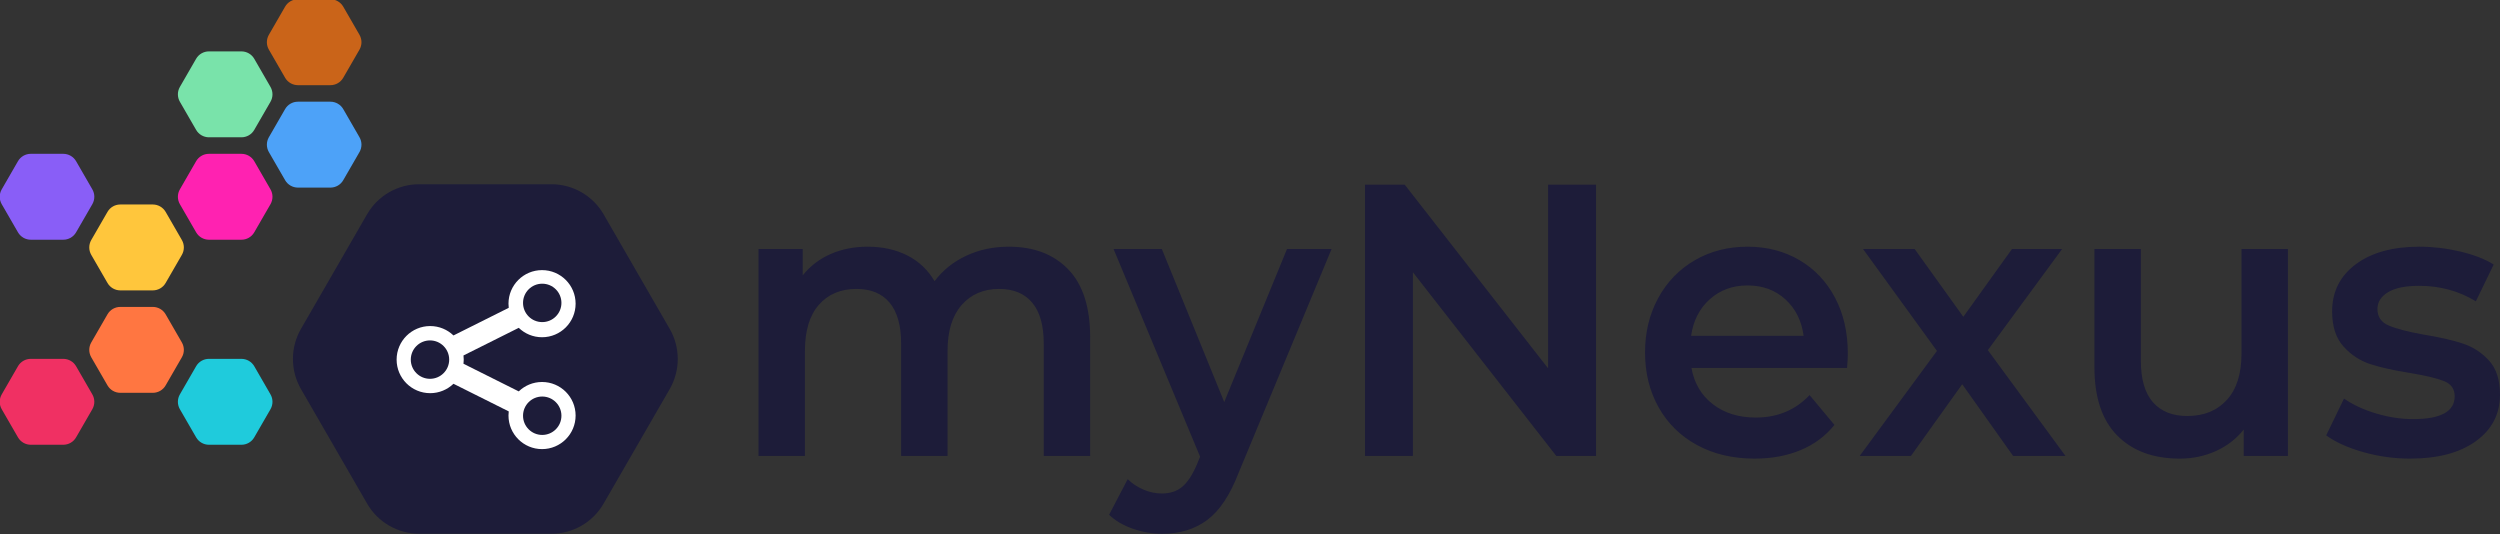 <svg width="13766" height="2942" viewBox="0 0 13766 2942" xmlns="http://www.w3.org/2000/svg" xmlns:xlink="http://www.w3.org/1999/xlink">
    <rect x="0" y="0" width="13766" height="2942" fill="#333333" stroke="none"/>
    <g id="myNexus-burst-logo-large">
        <g id="Icon">
            <path id="hexagon" fill="#1d1c39" stroke="none" d="M 3687.68 1810.922 L 3323.873 1180.272 C 3264.522 1077.732 3155.049 1014.568 3036.572 1014.502 L 2308.062 1014.502 C 2189.636 1014.395 2080.192 1077.624 2021.13 1180.272 L 1657.323 1810.922 C 1598.23 1913.535 1598.23 2039.847 1657.323 2142.46 L 2021.552 2773.111 C 2080.735 2875.664 2190.132 2938.854 2308.537 2938.88 L 3036.625 2938.88 C 3155.064 2938.984 3264.522 2875.759 3323.61 2773.111 L 3687.68 2142.46 C 3746.773 2039.847 3746.773 1913.535 3687.68 1810.922 Z"/>
            <path id="share" fill="#ffffff" stroke="none" d="M 2984.72 1856.965 C 3086.788 1856.965 3169.525 1774.225 3169.525 1672.16 C 3169.525 1570.096 3086.788 1487.356 2984.72 1487.356 C 2882.653 1487.356 2799.916 1570.096 2799.916 1672.16 C 2799.916 1679.89 2800.39 1687.51 2801.314 1694.99 L 2496.996 1847.148 C 2463.759 1815.085 2418.535 1795.363 2368.706 1795.363 C 2266.641 1795.363 2183.901 1878.103 2183.901 1980.167 C 2183.901 2082.235 2266.641 2164.972 2368.706 2164.972 C 2418.536 2164.972 2463.76 2145.247 2496.999 2113.184 L 2801.314 2265.339 C 2800.39 2272.824 2799.916 2280.444 2799.916 2288.175 C 2799.916 2390.242 2882.653 2472.979 2984.72 2472.979 C 3086.788 2472.979 3169.525 2390.242 3169.525 2288.175 C 3169.525 2186.107 3086.788 2103.371 2984.72 2103.371 C 2934.891 2103.371 2889.669 2123.089 2856.429 2155.153 L 2552.114 2002.997 C 2553.036 1995.519 2553.51 1987.898 2553.51 1980.167 C 2553.51 1972.437 2553.035 1964.816 2552.114 1957.334 L 2856.429 1805.177 C 2889.663 1837.242 2934.891 1856.965 2984.72 1856.965 Z"/>
            <path id="ellipse" fill="#1d1c39" fill-rule="evenodd" stroke="none" d="M 2473.408 1980.167 C 2473.408 1921.781 2426.076 1874.449 2367.689 1874.449 C 2309.302 1874.449 2261.97 1921.781 2261.97 1980.167 C 2261.97 2038.554 2309.302 2085.886 2367.689 2085.886 C 2426.076 2085.886 2473.408 2038.554 2473.408 1980.167 Z"/>
            <path id="path1" fill="#1d1c39" fill-rule="evenodd" stroke="none" d="M 3091.456 1667.891 C 3091.456 1609.504 3044.124 1562.172 2985.737 1562.172 C 2927.35 1562.172 2880.018 1609.504 2880.018 1667.891 C 2880.018 1726.278 2927.35 1773.609 2985.737 1773.609 C 3044.124 1773.609 3091.456 1726.278 3091.456 1667.891 Z"/>
            <path id="path2" fill="#1d1c39" fill-rule="evenodd" stroke="none" d="M 3091.456 2289.191 C 3091.456 2230.805 3044.124 2183.473 2985.737 2183.473 C 2927.35 2183.473 2880.018 2230.805 2880.018 2289.191 C 2880.018 2347.578 2927.35 2394.91 2985.737 2394.91 C 3044.124 2394.91 3091.456 2347.578 3091.456 2289.191 Z"/>
        </g>
        <path id="-myNexus" fill="#1d1c39" fill-rule="evenodd" stroke="none" d="M 13271.091 2525.333 C 13182.469 2525.333 13095.896 2513.246 13011.365 2489.066 C 12926.834 2464.886 12859.347 2434.311 12808.902 2397.331 L 12907.066 2194.66 C 12956.148 2228.794 13015.116 2256.174 13083.966 2276.795 C 13152.815 2297.416 13220.646 2307.729 13287.451 2307.729 C 13440.153 2307.729 13516.5 2265.774 13516.5 2181.86 C 13516.5 2142.038 13497.072 2114.304 13458.216 2098.658 C 13419.359 2083.012 13356.984 2068.079 13271.091 2053.857 C 13181.107 2039.636 13107.823 2023.278 13051.244 2004.79 C 12994.665 1986.302 12945.583 1953.943 12903.999 1907.721 C 12862.414 1861.5 12841.624 1797.14 12841.624 1714.651 C 12841.624 1606.561 12884.91 1520.16 12971.486 1455.446 C 13058.062 1390.732 13174.972 1358.377 13322.218 1358.377 C 13397.202 1358.377 13472.191 1367.265 13547.177 1385.045 C 13622.161 1402.824 13683.514 1426.645 13731.233 1456.513 L 13633.069 1659.183 C 13540.358 1602.295 13436.059 1573.848 13320.173 1573.848 C 13245.188 1573.848 13188.265 1585.582 13149.408 1609.049 C 13110.552 1632.516 13091.124 1663.45 13091.124 1701.851 C 13091.124 1744.518 13111.914 1774.74 13153.498 1792.519 C 13195.083 1810.299 13259.503 1827.007 13346.759 1842.653 C 13434.014 1856.875 13505.592 1873.233 13561.492 1891.721 C 13617.393 1910.209 13665.451 1941.501 13705.67 1985.589 C 13745.889 2029.678 13766 2092.258 13766 2173.326 C 13766 2279.995 13721.691 2365.33 13633.069 2429.331 C 13544.448 2493.333 13423.793 2525.333 13271.091 2525.333 Z M 12598.259 1371.178 L 12598.259 2510.4 L 12354.895 2510.4 L 12354.895 2365.33 C 12313.993 2416.531 12262.866 2455.999 12201.514 2483.732 C 12140.161 2511.466 12074.036 2525.333 12003.141 2525.333 C 11857.257 2525.333 11742.394 2483.02 11658.545 2398.397 C 11574.696 2313.775 11532.772 2188.26 11532.772 2021.857 L 11532.772 1371.178 L 11788.407 1371.178 L 11788.407 1985.589 C 11788.407 2087.991 11810.563 2164.439 11854.873 2214.927 C 11899.182 2265.416 11962.239 2290.662 12044.043 2290.662 C 12135.388 2290.662 12207.988 2261.149 12261.844 2202.127 C 12315.698 2143.105 12342.624 2058.124 12342.624 1947.189 L 12342.624 1371.178 Z M 11084.9 2510.4 L 10804.724 2115.725 L 10522.503 2510.4 L 10240.282 2510.4 L 10665.658 1932.255 L 10258.688 1371.178 L 10542.954 1371.178 L 10810.859 1744.518 L 11078.765 1371.178 L 11354.851 1371.178 L 10945.835 1927.988 L 11373.256 2510.4 Z M 10174.839 1947.189 C 10174.839 1965.677 10173.476 1991.99 10170.749 2026.124 L 9313.86 2026.124 C 9328.857 2110.038 9368.056 2176.526 9431.453 2225.594 C 9494.851 2274.662 9573.586 2299.196 9667.659 2299.196 C 9787.638 2299.196 9886.483 2257.949 9964.196 2175.46 L 10101.217 2339.73 C 10052.135 2400.885 9990.101 2447.111 9915.114 2478.399 C 9840.127 2509.687 9755.598 2525.333 9661.524 2525.333 C 9541.546 2525.333 9435.885 2500.445 9344.537 2450.665 C 9253.189 2400.885 9182.634 2331.55 9132.871 2242.661 C 9083.108 2153.772 9058.226 2053.145 9058.226 1940.789 C 9058.226 1829.853 9082.425 1729.939 9130.826 1641.05 C 9179.227 1552.16 9246.373 1482.826 9332.267 1433.046 C 9418.159 1383.265 9514.959 1358.377 9622.668 1358.377 C 9729.012 1358.377 9824.108 1382.911 9907.956 1431.979 C 9991.805 1481.047 10057.247 1550.027 10104.284 1638.916 C 10151.321 1727.805 10174.839 1830.566 10174.839 1947.189 Z M 9622.668 1571.715 C 9540.864 1571.715 9471.673 1596.961 9415.092 1647.45 C 9358.511 1697.938 9324.086 1765.139 9311.815 1849.054 L 9931.475 1849.054 C 9920.568 1766.564 9887.164 1699.717 9831.266 1648.516 C 9775.367 1597.315 9705.835 1571.715 9622.668 1571.715 Z M 8788.275 1017.037 L 8788.275 2510.4 L 8569.451 2510.4 L 7780.05 1499.18 L 7780.05 2510.4 L 7516.235 2510.4 L 7516.235 1017.037 L 7735.059 1017.037 L 8524.46 2028.257 L 8524.46 1017.037 Z M 7332.178 1371.178 L 6820.908 2602.135 C 6773.19 2725.87 6715.247 2812.985 6647.076 2863.473 C 6578.905 2913.961 6496.423 2939.208 6399.622 2939.208 C 6345.085 2939.208 6291.232 2929.962 6238.06 2911.474 C 6184.888 2892.986 6141.26 2867.386 6107.175 2834.673 L 6209.429 2638.402 C 6233.97 2662.582 6262.942 2681.782 6296.345 2696.003 C 6329.747 2710.224 6363.491 2717.337 6397.576 2717.337 C 6442.568 2717.337 6479.721 2705.249 6509.033 2681.07 C 6538.345 2656.89 6565.273 2616.356 6589.814 2559.467 L 6608.22 2514.666 L 6131.716 1371.178 L 6397.576 1371.178 L 6741.15 2213.861 L 7086.769 1371.178 Z M 5555.003 1358.377 C 5692.707 1358.377 5801.775 1399.978 5882.216 1483.18 C 5962.657 1566.381 6002.876 1691.184 6002.876 1857.587 L 6002.876 2510.4 L 5747.241 2510.4 L 5747.241 1891.721 C 5747.241 1792.165 5726.109 1717.139 5683.843 1666.65 C 5641.578 1616.161 5580.908 1590.915 5501.831 1590.915 C 5415.938 1590.915 5347.086 1620.428 5295.278 1679.45 C 5243.47 1738.472 5217.565 1822.74 5217.565 1932.255 L 5217.565 2510.4 L 4961.93 2510.4 L 4961.93 1891.721 C 4961.93 1792.165 4940.798 1717.139 4898.533 1666.65 C 4856.267 1616.161 4795.598 1590.915 4716.521 1590.915 C 4629.263 1590.915 4560.072 1620.07 4508.945 1678.384 C 4457.818 1736.697 4432.254 1821.32 4432.254 1932.255 L 4432.254 2510.4 L 4176.619 2510.4 L 4176.619 1371.178 L 4419.984 1371.178 L 4419.984 1516.247 C 4460.885 1465.046 4512.013 1425.933 4573.365 1398.911 C 4634.717 1371.89 4702.886 1358.377 4777.873 1358.377 C 4859.676 1358.377 4932.276 1374.378 4995.674 1406.378 C 5059.071 1438.379 5109.176 1485.667 5145.987 1548.248 C 5190.979 1488.513 5248.922 1441.933 5319.819 1408.512 C 5390.716 1375.09 5469.11 1358.377 5555.003 1358.377 Z"/>
        <g id="Burst-vector">
            <path id="Teal" fill="#1fcbdc" stroke="none" d="M 1489.494 2171.755 L 1400.073 2016.745 C 1385.485 1991.542 1358.577 1976.016 1329.456 1976 L 1150.393 1976 C 1121.284 1975.974 1094.384 1991.515 1079.867 2016.745 L 990.445 2171.755 C 975.921 2196.977 975.921 2228.023 990.445 2253.245 L 1079.97 2408.255 C 1094.517 2433.462 1121.406 2448.993 1150.51 2449 L 1329.469 2449 C 1358.581 2449.026 1385.485 2433.485 1400.008 2408.255 L 1489.494 2253.245 C 1504.019 2228.023 1504.019 2196.977 1489.494 2171.755 Z"/>
            <path id="Red" fill="#f03063" stroke="none" d="M 508.494 2171.755 L 419.073 2016.745 C 404.485 1991.542 377.577 1976.016 348.456 1976 L 169.393 1976 C 140.284 1975.974 113.384 1991.515 98.867 2016.745 L 9.445 2171.755 C -5.079 2196.977 -5.079 2228.023 9.445 2253.245 L 98.97 2408.255 C 113.517 2433.462 140.406 2448.993 169.51 2449 L 348.469 2449 C 377.581 2449.026 404.485 2433.485 419.008 2408.255 L 508.494 2253.245 C 523.019 2228.023 523.019 2196.977 508.494 2171.755 Z"/>
            <path id="Orange" fill="#ff7641" stroke="none" d="M 1001.494 1885.755 L 912.073 1730.745 C 897.485 1705.542 870.577 1690.016 841.456 1690 L 662.393 1690 C 633.284 1689.974 606.384 1705.515 591.867 1730.745 L 502.445 1885.755 C 487.921 1910.977 487.921 1942.023 502.445 1967.245 L 591.97 2122.255 C 606.517 2147.462 633.406 2162.993 662.51 2163 L 841.469 2163 C 870.581 2163.026 897.485 2147.485 912.008 2122.255 L 1001.494 1967.245 C 1016.019 1942.023 1016.019 1910.977 1001.494 1885.755 Z"/>
            <path id="Yellow" fill="#ffc63c" stroke="none" d="M 1001.494 1321.755 L 912.073 1166.745 C 897.485 1141.542 870.577 1126.016 841.456 1126 L 662.393 1126 C 633.284 1125.974 606.384 1141.515 591.867 1166.745 L 502.445 1321.755 C 487.921 1346.977 487.921 1378.023 502.445 1403.245 L 591.97 1558.255 C 606.517 1583.462 633.406 1598.993 662.51 1599 L 841.469 1599 C 870.581 1599.026 897.485 1583.485 912.008 1558.255 L 1001.494 1403.245 C 1016.019 1378.023 1016.019 1346.977 1001.494 1321.755 Z"/>
            <path id="Purple" fill="#895ef7" stroke="none" d="M 508.494 1042.755 L 419.073 887.745 C 404.485 862.542 377.577 847.016 348.456 847 L 169.393 847 C 140.284 846.974 113.384 862.515 98.867 887.745 L 9.445 1042.755 C -5.079 1067.977 -5.079 1099.023 9.445 1124.245 L 98.97 1279.255 C 113.517 1304.462 140.406 1319.993 169.51 1320 L 348.469 1320 C 377.581 1320.026 404.485 1304.485 419.008 1279.255 L 508.494 1124.245 C 523.019 1099.023 523.019 1067.977 508.494 1042.755 Z"/>
            <path id="Pink" fill="#ff22b1" stroke="none" d="M 1489.494 1042.755 L 1400.073 887.745 C 1385.485 862.542 1358.577 847.016 1329.456 847 L 1150.393 847 C 1121.284 846.974 1094.384 862.515 1079.867 887.745 L 990.445 1042.755 C 975.921 1067.977 975.921 1099.023 990.445 1124.245 L 1079.97 1279.255 C 1094.517 1304.462 1121.406 1319.993 1150.51 1320 L 1329.469 1320 C 1358.581 1320.026 1385.485 1304.485 1400.008 1279.255 L 1489.494 1124.245 C 1504.019 1099.023 1504.019 1067.977 1489.494 1042.755 Z"/>
            <path id="Blue" fill="#4da2f8" stroke="none" d="M 1979.494 755.755 L 1890.073 600.745 C 1875.485 575.542 1848.577 560.016 1819.456 560 L 1640.393 560 C 1611.284 559.974 1584.384 575.515 1569.867 600.745 L 1480.445 755.755 C 1465.921 780.977 1465.921 812.023 1480.445 837.245 L 1569.97 992.255 C 1584.517 1017.462 1611.406 1032.993 1640.51 1033 L 1819.469 1033 C 1848.581 1033.026 1875.485 1017.485 1890.008 992.255 L 1979.494 837.245 C 1994.019 812.023 1994.019 780.977 1979.494 755.755 Z"/>
            <path id="Green" fill="#79e3aa" stroke="none" d="M 1489.494 478.755 L 1400.073 323.745 C 1385.485 298.542 1358.577 283.016 1329.456 283 L 1150.393 283 C 1121.284 282.974 1094.384 298.515 1079.867 323.745 L 990.445 478.755 C 975.921 503.977 975.921 535.023 990.445 560.245 L 1079.97 715.255 C 1094.517 740.462 1121.406 755.993 1150.51 756 L 1329.469 756 C 1358.581 756.026 1385.485 740.485 1400.008 715.255 L 1489.494 560.245 C 1504.019 535.023 1504.019 503.977 1489.494 478.755 Z"/>
            <path id="Brown" fill="#ca6419" stroke="none" d="M 1979.494 191.755 L 1890.073 36.745 C 1875.485 11.542 1848.577 -3.984 1819.456 -4 L 1640.393 -4 C 1611.284 -4.026 1584.384 11.515 1569.867 36.745 L 1480.445 191.755 C 1465.921 216.977 1465.921 248.023 1480.445 273.245 L 1569.97 428.255 C 1584.517 453.462 1611.406 468.993 1640.51 469 L 1819.469 469 C 1848.581 469.026 1875.485 453.485 1890.008 428.255 L 1979.494 273.245 C 1994.019 248.023 1994.019 216.977 1979.494 191.755 Z"/>
        </g>
    </g>
</svg>
